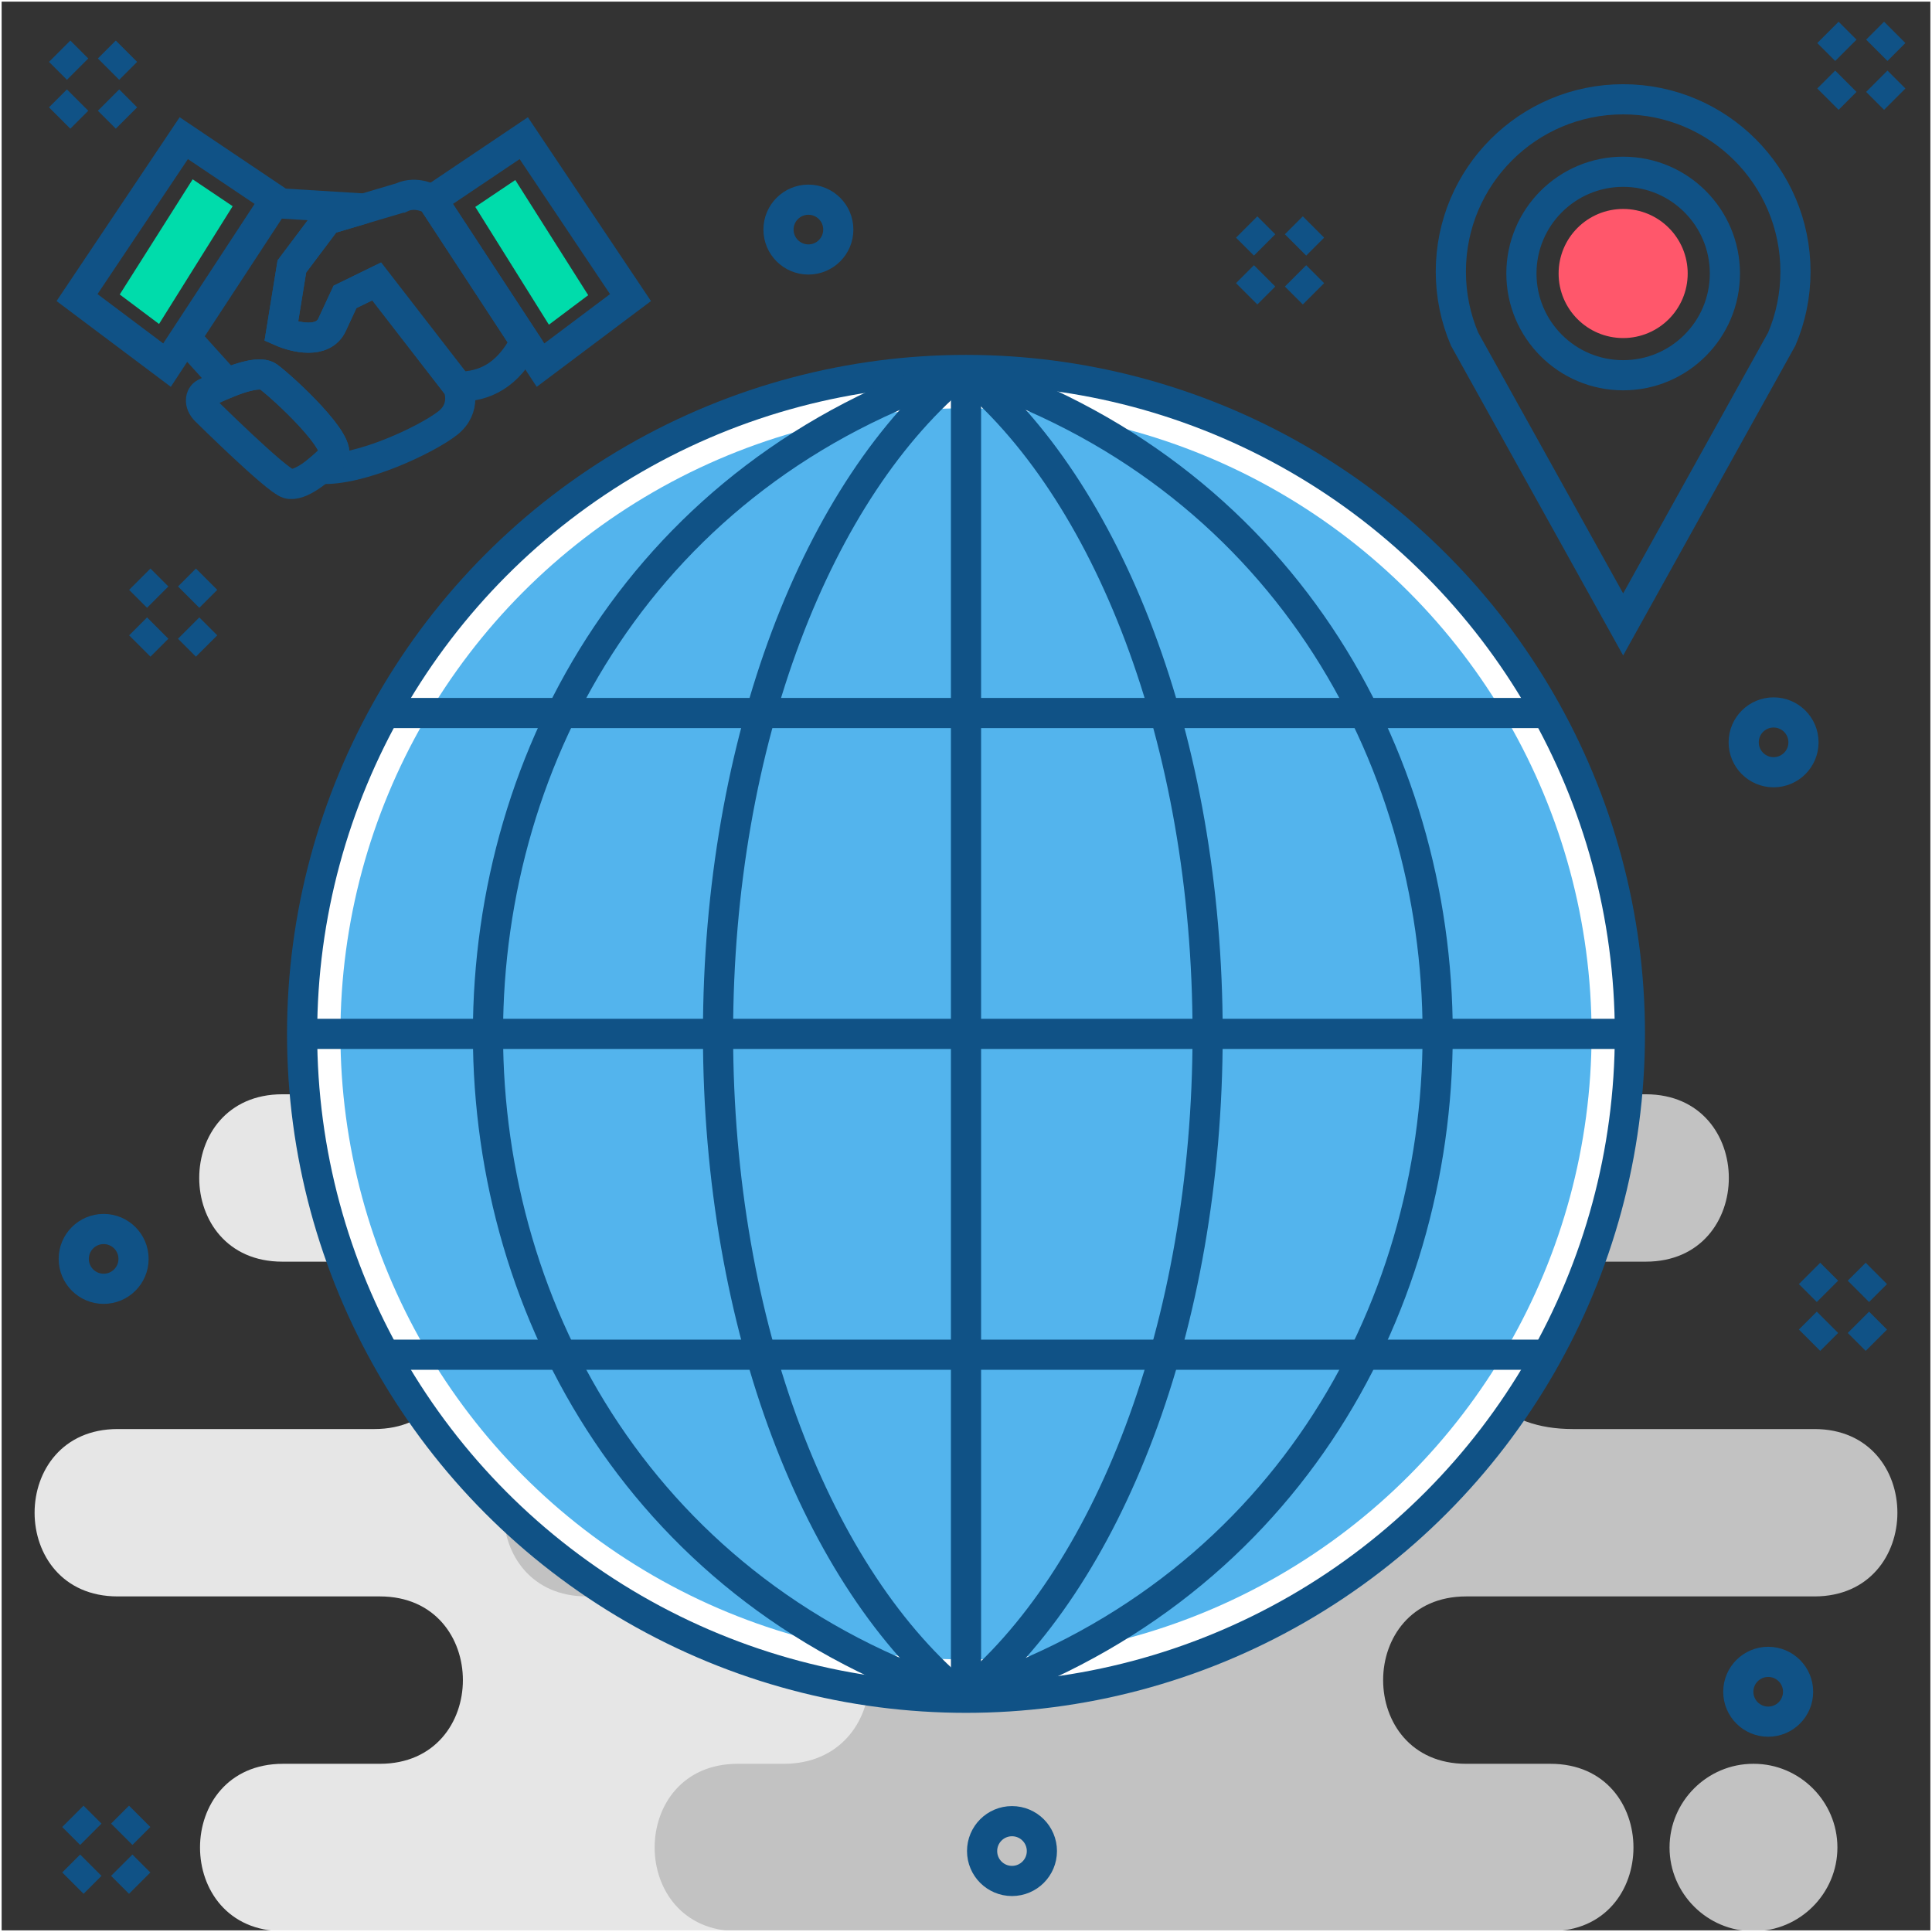 <?xml version="1.0" ?><!DOCTYPE svg  PUBLIC '-//W3C//DTD SVG 1.1//EN'  'http://www.w3.org/Graphics/SVG/1.1/DTD/svg11.dtd'><svg height="256px" style="shape-rendering:geometricPrecision; text-rendering:geometricPrecision; image-rendering:optimizeQuality; fill-rule:evenodd; clip-rule:evenodd" version="1.1" viewBox="0 0 1077431 1077431" width="256px" xml:space="preserve" xmlns="http://www.w3.org/2000/svg" xmlns:xlink="http://www.w3.org/1999/xlink"><rect x="0" y="0" width="1077431" height="1077431" fill="#333333" stroke="none"/><defs><style type="text/css">
   <![CDATA[
    .str1 {stroke:#105286;stroke-width:16820.6}
    .str0 {stroke:white;stroke-width:908.317}
    .fil2 {fill:none}
    .fil6 {fill:#00DCAB}
    .fil4 {fill:#53B4ED}
    .fil1 {fill:#C2C2C2}
    .fil0 {fill:#E6E6E6}
    .fil5 {fill:#FF576B}
    .fil3 {fill:white}
   ]]>
  </style></defs><g id="Layer_x0020_1"><g id="_532887240"><path class="fil0" d="M157854 983631l53983 0c61744,0 61744,-93346 0,-93346l-146236 0c-61744,0 -61744,-93342 0,-93342l143263 0c61743,0 61748,-93345 0,-93345l-51450 0c-61745,0 -61745,-93344 0,-93344l256282 0 91166 0 138976 0c61744,0 61744,93344 0,93344l-25726 0c-61746,0 -61742,93345 0,93345l70146 0c61745,0 61745,93342 0,93342l-73118 0c-61745,0 -61745,93346 0,93346l22475 0c61746,0 61746,93343 0,93343l-132753 0 -91166 0 -255842 0c-61746,0 -61746,-93343 0,-93343z"/><path class="fil1" d="M437144 610252l480679 0c61745,0 61737,93346 0,93346l-47933 0c-65238,0 -70998,93343 7144,93343l134798 0c61744,0 61737,93347 0,93347l-194183 0c-61744,0 -61744,93343 0,93343l46988 0c61742,0 61739,93346 0,93346l-427493 0 -25756 -3c-61741,0 -61741,-93343 0,-93343l25756 0c62146,0 64738,-93346 0,-93346l-109938 0c-61739,0 -61741,-93342 0,-93342l79671 0c68368,2104 76459,-93345 0,-93345l-48673 0c-61746,0 -61746,-93344 0,-93344l78940 0 0 -2zm540869 373379l-276 0c-25670,0 -46671,21000 -46671,46670l0 5c0,25671 21001,46668 46671,46668l276 0c25670,0 46670,-20997 46670,-46668l0 -5c0,-25670 -21000,-46670 -46670,-46670z"/></g><rect class="fil2 str0" height="1076524" width="1076524" x="454" y="454"/><path class="fil2 str1" d="M40650 1012930l9999 9998m27254 -9998l-10000 10000m-17253 17253l-10000 10000m27253 -10000l10000 10000"/><g id="_532872168"><circle class="fil3" cx="538716" cy="576563" r="370240"/><circle class="fil4" cx="538716" cy="576563" r="348869"/><circle class="fil2 str1" cx="538716" cy="576563" r="370240"/><line class="fil2 str1" x1="908956" x2="168477" y1="576563" y2="576563"/><line class="fil2 str1" x1="538717" x2="538717" y1="206324" y2="946803"/><g><line class="fil2 str1" x1="863302" x2="214130" y1="755493" y2="755493"/><line class="fil2 str1" x1="863302" x2="214130" y1="397633" y2="397633"/></g><path class="fil2 str1" d="M536945 946780c-80690,-65554 -136519,-206673 -136519,-370217 0,-163543 55829,-304663 136519,-370216"/><path class="fil2 str1" d="M536945 206347c-353089,113959 -353089,626474 0,740433"/><path class="fil2 str1" d="M536945 946780c80692,-65554 136521,-206673 136521,-370217 0,-163543 -55829,-304663 -136521,-370216"/><path class="fil2 str1" d="M536945 206347c353090,113959 353090,626474 0,740433"/></g><path class="fil2 str1" d="M905195 55374c53071,0 96093,43022 96093,96094 0,13336 -2718,26036 -7628,37581l-88465 159182 -88465 -159182c-4910,-11545 -7629,-24245 -7629,-37581 0,-53072 43022,-96094 96094,-96094z"/><circle class="fil2 str1" cx="905195" cy="152527" r="56739"/><circle class="fil5" cx="905195" cy="152527" r="35994"/><path class="fil2 str1" d="M152826 113225l50287 3086 -20683 6126 -19660 26149 -5892 36270c7426,3266 23237,7178 28313,-3759l7207 -15529 17659 -8625 45422 58694c0,0 5119,11809 -5832,20357 -11711,9146 -48729,26752 -71046,25464 2586,-2174 5001,-4482 6994,-6551 6723,-6981 -27691,-38768 -35935,-44806 -4189,-3065 -14273,-91 -23181,3575l-22882 -25310 49229 -75141z"/><path class="fil2 str1" d="M223796 110184l-41365 12254 -19661 26148 -5893 36271c7426,3265 23238,7176 28314,-3760l7208 -15528 17658 -8626 45422 58694c14868,54 27889,-6371 37420,-25048l-51890 -79199c0,0 -8675,-5274 -17213,-1206z"/><polygon class="fil2 str1" points="292086,77051 241009,111390 301435,203619 351612,165954 "/><path class="fil2 str1" d="M114779 228990c-4041,-4037 -2952,-8395 -525,-9637 8624,-4419 28972,-13961 35406,-9252 8244,6038 42658,37825 35935,44806 -6723,6979 -18245,16674 -24931,14762 -6686,-1911 -45885,-40679 -45885,-40679z"/><polygon class="fil2 str1" points="102491,77051 153568,111390 93141,203619 42965,165954 "/><polygon class="fil6" points="287364,100395 265056,115393 306109,181071 328025,164620 "/><polygon class="fil6" points="107442,99997 129751,114995 88698,180673 66782,164222 "/><path class="fil2 str1" d="M1019392 18053l9998 9999m27255 -9999l-10000 10000m-17254 17253l-9999 10000m27253 -10000l10000 10000"/><path class="fil2 str1" d="M33278 28566l9998 9998m27254 -9998l-9999 9999m-17254 17254l-9999 9999m27253 -9999l9999 9999"/><circle class="fil2 str1" cx="450827" cy="128033" r="16672"/><circle class="fil2 str1" cx="989088" cy="413985" r="16672"/><circle class="fil2 str1" cx="564366" cy="1032295" r="16672"/><circle class="fil2 str1" cx="57800" cy="702060" r="16672"/><path class="fil2 str1" d="M695242 126595l9998 9998m27255 -9998l-10000 9999m-17254 17254l-9999 10000m27253 -10000l10000 10000"/><path class="fil2 str1" d="M77954 323009l9999 9999m27254 -9999l-10000 10000m-17253 17253l-10000 10000m27253 -10000l10000 10000"/><path class="fil2 str1" d="M1009144 710153l9999 9998m27254 -9998l-10000 9999m-17253 17254l-10000 10000m27253 -10000l10000 10000"/><circle class="fil2 str1" cx="986080" cy="943457" r="16672"/></g></svg>